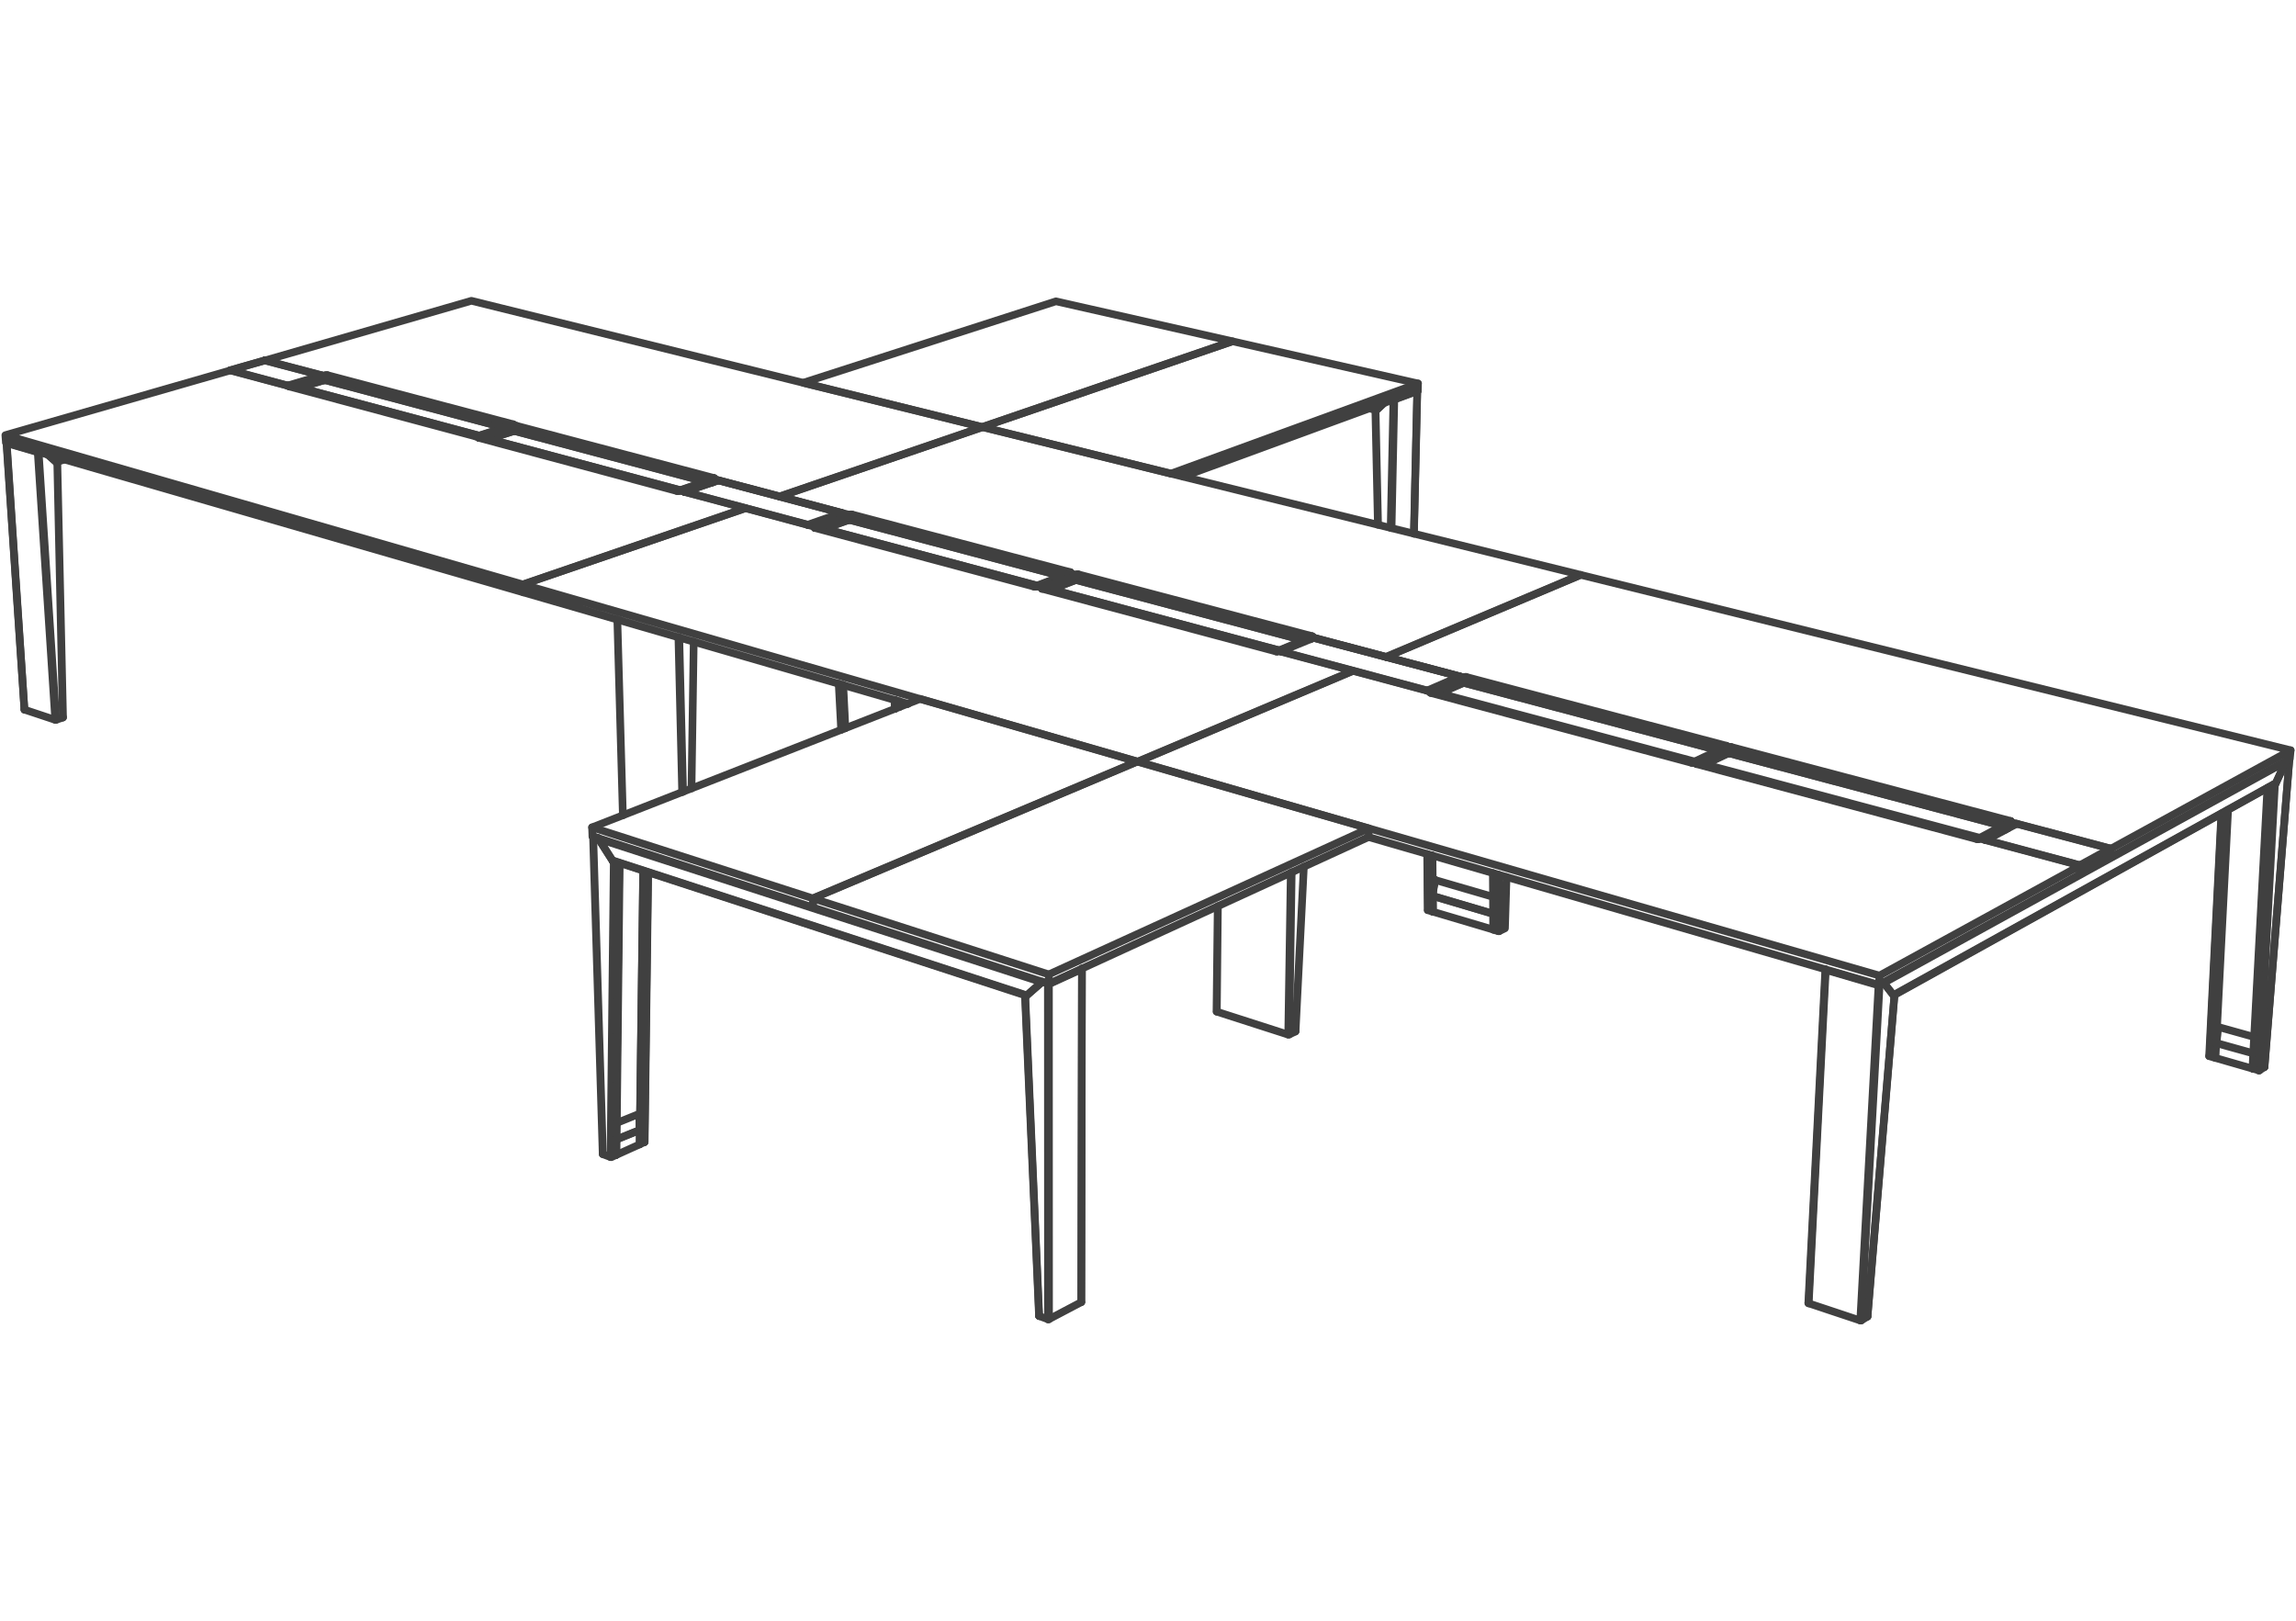 <svg xmlns="http://www.w3.org/2000/svg" width="211" height="149" fill="none" stroke="#404040" stroke-width=".7" stroke-linecap="round" stroke-linejoin="round" stroke-miterlimit="10"><path d="M.617 40.72v-.031m2.851.867l.011-.038"/><path d="M3.468 41.556l.05-.011m-.05.011L.617 40.72"/><path d="M3.518 41.545v-.011"/><path d="M3.518 41.545l.035.011"/><path d="M3.553 41.556v-.011"/><path d="M3.553 41.556h-.085M.617 40.72H.594l.013-.011.01-.009"/><path d="M5.076 66.155L3.468 41.556m1.608 24.599h.049l.032-.004-1.604-24.595M2.242 65.207v.009h.008L.617 40.72"/><path d="M2.242 65.207L.594 40.709m5.178 25.234v-.008h.022v-.014M5.26 42.456v-.005h.009v-.017"/><path d="M5.772 65.943L5.26 42.456l-.032-.005m.566 23.47l-.525-23.487m-.112 23.717l.615-.208m-3.522-.727l2.826.939"/><path d="M5.26 42.456l-.075.027-.78-.694m205.984 28.03v-.064"/><path d="M210.389 69.797v.022m0-.064l-.288.161m-2.458 28.442l.458-.29m-1.018.157l.473.133"/><path d="M207.083 98.225l-.016-.011-.014-.013m1.427-25.834l-1.397 25.858"/><path d="M208.438 72.384l-1.385 25.817m-3.541-.996l.031.012.04-.012m-.071 0l1.15-22.727m-1.15 22.727l-.456-.136m1.113-22.317l-1.113 22.317m-.041-.02v.012h.006l.014.008h.021"/><path d="M203.015 97.049l1.125-22.275m3.961 23.294l.008-.013m-.008.013l2.288-28.249"/><path d="M208.109 98.055l2.28-28.244m-1.414 2.28l-1.419 26.267"/><path d="M209.067 72.075h-.069"/><path d="M209.025 72.063l.042.012m-1.424 26.283h-.009v.014h-.071l-.007-.014"/><path d="M209.067 72.075l-1.424 26.283m1.468-26.316l-.044.033"/><path d="M209.111 72.042l-.033-.011m1.023-2.115l-.99 2.126m-41.324 17.092v-.016l.009-.021m4.838 1.452l.005-.031v-.017"/><path d="M172.634 90.549l.037-.023v-.008m-.037.031l-4.847-1.415"/><path d="M172.671 90.526v-.02"/><path d="M172.671 90.526l.064.011.01-.059m-.01.059l-.02.012h-.081m-4.865-1.452v-.012"/><path d="M167.769 89.097l.018.009"/><path d="M167.787 89.134l-.03-.005-.014-.011.026-.021m5.325 1.188l-.349.193m-1.701 30.873l.573-.36m-5.396-1.215l4.733 1.575 1.68-30.802"/><path d="M170.954 121.351l.032.008h.039l.019-.008 1.691-30.814m-6.554 29.202l.008.028.032.009 1.566-30.642"/><path d="M166.181 119.739l1.562-30.621m3.874 31.873h.009v-.009m2.465-29.512v-.007h.013v-.025h-.013m-2.474 29.553l2.474-29.521-.034-.007"/><path d="M171.626 120.982l2.478-29.533m-.013.021l-.058.034-.939-1.219M4.405 41.789l.731.64m.739-.212l-.739.212m.03.027h.01v-.027h-.01v.005l-.009.017"/><path d="M5.949 42.233l-.773.223m167.951 47.87v-.02h-.005v-.012h-.015"/><path d="M210.062 69.999v-.044h.011m-.011.044l-36.935 20.327m36.935-20.327l-.912 1.961m-35.146 19.489l-.877-1.123M209.15 71.96l-35.146 19.489m.02.032v-.011l.009-.007v-.014h-.009v.014h-.008v.007m35.082-19.455l.008-.004.005-.012v-.017l.019-.003v.003-.003"/><path d="M209.098 72.015l-35.074 19.466M71.673 45.617v.016m-47.31-12.511l5.434 1.424m17.246 4.559l.219.066"/><path d="M65.62 44.024l6.053 1.593m0 0l18.618-6.365-46.972-11.611-18.956 5.481M.542 40.673l47.541 13.763m-.02-.727l.02.727M.49 39.989l47.573 13.72M.49 39.989l.052.684m47.521 13.036l20.451-7.008-6.07-1.623m-18.375-4.915l-.21-.048m-17.26-4.625l-5.443-1.448m0 0L.49 39.989m126.9 20.376v.011M71.673 45.617l6.39 1.696m20.299 5.378l.532.138"/><path d="M120.574 58.556l6.816 1.809M71.673 45.617v.016m55.717 14.732l17.875-7.536m0 0L90.291 39.252"/><path d="M90.291 39.252l-18.618 6.365m-23.59 8.819l35.361 10.247M48.063 53.709l56.486 16.29m-56.486-16.29l.02.727m56.466 15.563l19.789-8.348-6.837-1.827m-21.73-5.811l-.529-.153M74.91 48.424l-6.396-1.723-20.451 7.008M184.294 76.25h.007m9.596 2.545l.044.013m.061-.818l-.061.818M127.39 60.365l7.127 1.882m24.133 6.39l.226.054"/><path d="M184.772 75.546l9.23 2.444M127.39 60.365v.011m66.551 18.432l16.496-9.08m.073-.781l-.073.781"/><path d="M194.002 77.99l16.508-9.043-65.245-16.118m0 0l-17.875 7.536m-1.621 16.557l46.902 13.584m.048-.852l-.048.852"/><path d="M104.549 69.999l68.17 19.655m-.048.852l18.449-10.144"/><path d="M191.178 79.539l-.058.823m-18.401 9.292l18.459-10.115m0 0l-9.274-2.483m-25.984-6.95l-.211-.07m-24.217-6.468l-7.154-1.917-19.789 8.348M29.615 34.628l-.009-.082m-3.168.884v.022m.06.01l3.108-.916"/><path d="M29.584 34.51l.022.004v.032m-3.168.884l.006.011.014.011"/><path d="M26.438 35.43l3.146-.92m-5.241-1.388h-.01m5.251 1.388h.022l.009.026m-3.198.905l.021-.011"/><path d="M21.186 34.021l-.021.021m3.168-.92l5.251 1.388m-8.398-.489l5.252 1.409m-2.095-2.308l5.253 1.388"/><path d="M29.615 34.536v.092m-8.429-.607h-.011l-.01.021m3.168-.92h-.008"/><path d="M24.333 33.122l-3.147.899"/><path d="M24.325 33.122l-3.15.899m170.186 46.146v.022l-.02.005m2.327-1.299v.02l-.012.012m-2.295 1.24l2.307-1.272"/><path d="M191.341 80.227v-.065l.02-.016m2.314-1.272l.022-.007-.009.06-.032-.012m-2.302 1.279l2.302-1.267"/><path d="M191.361 80.146v.021m2.307-1.272l.007-.021m.013.053l.209-.109.053-.78m-2.82 2.304l.048-.776m-.048.776l.211-.115"/><path d="M191.12 80.342h.01m.009-.836v.021m.039.039l2.772-1.528"/><path d="M193.923 77.983l.018.007.009.021v.027m-2.811 1.468l.018.012.011.021"/><path d="M191.178 79.55v.016m-.039-.06l2.784-1.523m-2.793 1.544l.009-.021m-8.622-2.313l-.014.021"/><path d="M185.338 75.707h-.009m8.594 2.276h.007v.007l.011.021"/><path d="M191.139 79.506l-8.622-2.313m11.406.79l-8.594-2.276m8.601 2.276l-8.592-2.276m-2.821 1.486h-.023l-.01.021"/><path d="M185.329 75.707l-.032.009"/><path d="M185.329 75.707l-2.812 1.486m2.78-1.477l-2.803 1.477M77.368 47.61v-.428m-3.128 1.035v.023m.063.021l3.065-1.079"/><path d="M77.338 47.145l.012.005.007.011.011.021m-3.128 1.035l.013.012.009.016"/><path d="M74.24 48.217l3.098-1.072m-3.121 1.095l.023-.023m-11.338-3.019h-.008m3.14-1.05h-.008"/><path d="M77.338 47.145h.012l.007.005v.022m-3.117 1.045l-11.338-3.019"/><path d="M77.338 47.145l-11.312-2.997"/><path d="M77.35 47.145l-11.316-2.997m-3.132 1.05h-.02m3.144-1.05h-.016"/><path d="M66.026 44.148l-3.124 1.05"/><path d="M66.01 44.148l-3.116 1.05m71.277 17.266l.009-.244m-3.014 1.235v.022m.073.022l2.941-1.279m-.032-.055l.014.011.009.02.009.024m-3.014 1.235l.022.005.007.023"/><path d="M131.166 63.455l2.982-1.29m-13.416-3.545h-.007"/><path d="M134.148 62.165h.014l.009.011v.02m-3.017 1.281l.012-.022"/><path d="M117.717 59.856l-.02.012m3.028-1.248l13.423 3.545"/><path d="M117.717 59.856l13.449 3.599m-10.434-4.835l13.416 3.545m-16.431-2.309h-.02l-.01.012m3.038-1.248h-.013"/><path d="M120.725 58.62l-3.008 1.236m2.995-1.236l-3.015 1.236M76.243 47.854l.004-.069.023-.065.031-.051.04-.031.046-.021.036.011.028.032.04.042v.06m-.248.092v.032l.02.051.018.027.031.021m.111-.039l.028-.037.02-.049.02-.048v-.05m-.221.071l.011.053.02.039.034.012h.03l.036-.017.035-.043.015-.055v-.053"/><path d="M76.27 47.833l.011-.048.02-.051.034-.032.03-.033h.034l.024.024.018.027.01.049m.04-.007h.007m-.255.092h-.014l-.01-.014m.074-.099l.048.021"/><path d="M76.325 47.702l.016.018v.042m-.06.115l.02-.017.024-.027.016-.044v-.027m.008-.081l.016.035.004.036m-.076.157l.032-.023.016-.046.024-.035.004-.053.082.017m-.232.071v-.028l.01-.023v-.02l.014-.017v-.011l.004-.021.016-.018.007-.009.011-.024.012-.009.008-.011.011-.011.013-.01.016-.011h.008l.016-.007h.036l.016.007h.019l.005.011.01.01.012.011v.011l.008.021.02.012v.027l.007.021v.044l-.007.004v.044l-.02.007v.037l-.008.009-.012.023-.01.011v.005l-.005.012-.013.009m-.13.039l-.012-.012h-.011l-.007-.009-.016-.006v-.012l-.004-.009v-.012l-.014-.005v-.034l-.01-.009v-.037m-1.035.377l.011-.052.022-.072.026-.049.044-.038.048-.01h.044l.03.028.022.041.005.06m-.252.092l.011.044.01.034.028.038.036.02m.102-.043l.028-.033.02-.048.017-.048v-.056m-.212.083v.037l.019.044.032.021.044-.015.027-.018.033-.037.02-.05.01-.049m-.185.067v-.043l.019-.061.032-.039.044-.021.027-.006.033.018.02.037.01.048m-.225.076h-.007"/><path d="M75.243 48.116l.054.009m-.022-.06l.012.028.01.032"/><path d="M75.224 48.24l.033-.011.018-.032.012-.028.01-.044m0-.081l.022.028v.044m-.086.161l.042-.032.022-.037.022-.039v-.053l.09.025m-.232.076v-.052l.007-.024v-.016l.011-.021.01-.016v-.023l.012-.009.007-.012.009-.02.024-.014.012-.004.006-.01.012-.011h.032l.008-.012h.008l.019.012h.017l.008.011h.008l.012.01.01.004.01.028.012.006v.012l.005.016v.118l-.005.007v.032l-.012.011v.005l-.01.016v.012l-.01.004-.012.012v.006l-.008.015m-.136.055l-.01-.012h-.009v-.012h-.007l-.012-.008v-.019l-.01-.004v-.015l-.011-.006v-.016l-.007-.012v-.044m58.154 14.606l-.02-.051-.024-.027-.029-.01h-.039l-.042.033-.032.037-.025.064-.018.06m.199-.079l-.023-.045-.02-.015h-.03l-.033.005-.027.028-.023.046-.018.05m.041-.038v.015"/><path d="M133.145 62.869l.023.012v-.044m.027.032v.012"/><path d="M133.195 62.869v-.032l-.005-.032"/><path d="M133.195 62.869h.033m-.155.071v-.021l.012-.011v-.027l.017-.012v-.014l.002-.018.016-.014.007-.018v-.01l.007-.005.011-.022.014-.012.009-.011h.009l.013-.01.005-.005h.033l.011-.018h.012l.007.018h.02l.009.005.014.01v.011l.01.012.008.004v.023l.012.021v.007m-1.008.437l-.02-.048-.021-.032-.042-.007h-.035l-.036.027-.039.044-.03.06-.009.059m.191-.08l-.014-.039-.016-.021h-.03l-.031.005-.031.032-.021.044-.021.049"/><path d="M132.16 63.315v.024m-.021-.035l.021.011v-.044m.031.033l-.008.02"/><path d="M132.191 63.304l-.008-.033v-.027m.008.06l.031.011m-.15.065v-.032l.01-.024v-.02l.009-.012.009-.021v-.011l.011-.016.007-.016.012-.005.009-.023.016-.005.005-.015h.009l.014-.007.008-.01h.019l.012-.012h.013l.005.012h.021l.007.01.014.007.012.015.009.005v.012l.013.011v.005l.007.028v.004m74.724 34.941l1.391-25.817m-1.442 25.817h.051m-.051 0l1.376-25.786"/><path d="M207.053 98.201h-.006m-.051 0l-3.413-.98v-.004m1.179-22.79l-1.161 22.799m1.134-22.794l-1.152 22.785M63.545 72.452l.205-13.484m-.198 13.484l.202-13.473m-1.066 13.819l-.344-14.242m.432 14.207l-.35-14.175m-5.182 16.339l-.508-17.982m.503 17.986l-.51-17.995m20.904 10.006l-.202-4.013m4.824 1.399l.043.796m-.062-.801l.041.801m-5.18-2.287l.218 4.234m-.014 0l-.226-4.248m5.51 1.609l.03.552m.058-.532l.024.507m.712-.272v-.018m.017.014v-.014m35.625 30.124h.004v-.012h.009v-.009"/><path d="M119.051 94.793l.767-15.142m-.754 15.121l.761-15.121m-.774 15.142l-.572.276m-.094.012l-6.558-2.108"/><path d="M118.479 95.069l-.022.012h-.072m-6.558-2.108l-.026-.005-.007-.007m6.591 2.12l.234-14.875m-.14 14.863l.229-14.902m-6.881 12.806l.098-9.699m-.131 9.687l.111-9.671m19.719.481h.057m-.057 0l-.054-5.16"/><path d="M131.624 83.771l-.396-.124m6.062 1.818l.402.106m-.402-.106l-.02-.019v-.008m0-5.179l.02 5.206m-.051-5.215l.031 5.188m-6.095-6.947l.053 5.156m-.021-.009v.009h.021"/><path d="M131.207 83.638l-.053-5.147m6.513 1.883l.025 5.197m.088 0h-.013l-.012.011h-.058v-.011h-.005m.063-5.17l.025 5.17"/><path d="M138.307 85.295l-.007.022.143-4.722m-.136 4.7l.143-4.692m-.15 4.714l-.52.254M82.277 65.136l-.041-.813m0 .82l-.044-.831m-4.699-1.36l.198 3.967m-.212-3.967l.204 3.967m59.587 18.496l-.01.011m-.041 0h.041l-.021-5.176m-.02 5.176l-.026-5.188"/><path d="M137.219 85.426l-5.538-1.641v-.014m-.036-5.137l.049 5.16"/><path d="M131.635 78.623l.046 5.148m-35.283 6.67l-.052-.023"/><path d="M96.398 90.441l-.014-.033m3.041-1.354l-.013-.044"/><path d="M99.425 89.054l-3.027 1.387m3.027-1.431l.007.009v.011l-.007.024m-3.128 1.392v-.069"/><path d="M96.297 90.446l.049-.028v-.032"/><path d="M96.398 90.441l-.036.005h-.065m3.063 29.222l.065-30.614m-.065 30.614l.01-.012.009-.005m-3.074 1.584l.027.016.044-.016.03-.009"/><path d="M96.305 121.235l-.008-30.789m.109 30.78l-.008-30.785m2.981 29.21l.053-30.621m-3.135 1.347l-.509-.159"/><path d="M96.406 121.226l2.954-1.558m-3.857 1.275l.802.292M94.22 91.504v-.014h-.021v-.009h-.009v-.011h.009v-.007"/><path d="M94.248 91.481l-.028.023m1.283 29.439v-.011h-.022v-.005"/><path d="M95.481 120.927v-.019M94.22 91.504l1.283 29.439"/><path d="M94.19 91.481l1.291 29.427"/><path d="M94.302 91.522l-.082-.018m1.568-1.286l-1.486 1.304m-39.78-14.584v-.072"/><path d="M54.522 76.938l-.022-.016v-.019l.022-.008m.438.112l-.438-.141m.887 29.207l.697.262m-.721-.283v.011l.024.01"/><path d="M55.409 106.073l-.887-29.135m.863 29.114L54.5 76.915m4.351 28.21l.374-.161m-.374.161l-.029.004h-.033"/><path d="M59.176 80.038l-.325 25.087m-2.273 1.035l.019-.009v-.014"/><path d="M56.578 106.16l.304-26.863m-.285 26.84l.303-26.83m-.322 26.853l-.37.175m.285-27.165l-.285 27.165m-.102 0h.021l.011.009h.032v-.009h.038m.195-27.165h.083m-.38 27.165l.297-27.165.031-.021"/><path d="M56.403 79.17l-.081-.027m0 0l-1.362-2.136"/><path d="M56.364 79.127l-.042.016m3.228 1.024l-.325 24.797"/><path d="M59.248 104.945h-.014v.012h-.009v.007m.347-24.79l-.324 24.771m68.889-68.225l-.037-.01"/><path d="M128.137 36.72l-.007-.038m2.108-.731l-.007-.033"/><path d="M130.238 35.951l-2.101.769"/><path d="M130.231 35.924l.007.011h.016l-.016.016m-2.184.769v-.01"/><path d="M128.054 36.72l.046-.01v-.011"/><path d="M128.137 36.72l-.019.017h-.027l-.037-.017m1.879 12.321l.305-13.09"/><path d="M127.8 48.517l.254-11.797m-.169 11.812l.252-11.812m1.808 12.321l.309-13.106m-3.838 1.751h-.024v-.022"/><path d="M126.44 37.674l-.024.012.229 10.543m-.253-10.555l.233 10.543"/><path d="M126.471 37.708l-.055-.022m.771-.652l-.716.674M55.01 77.088v-.042h-.007v.01m40.735 13.21v-.021l.01-.011v-.009h.004v.009h.016m-.03.032L55.01 77.088m40.728 13.178l-1.376 1.204m-38.09-12.412l-1.262-1.97M94.362 91.47l-38.09-12.412m.078.057h-.012l-.008-.011-.008-.004v-.005l-.01-.017-.01.017m38.022 12.409h-.011v-.034h.011v.011h.008v.009h.011"/><path d="M56.312 79.078l-.01.017m38.022 12.409L56.35 79.115m70.171-41.451l.666-.63m-.666.63l-.637-.158m.611.18h-.014v-.022h.023v.01m-.009.022l-.673-.167m-69.225 68.599h.01m.293-26.821l-.293 26.821"/><path d="M56.656 106.128h-.049m.343-26.806l-.294 26.806m2.122-.959l.011-.028m-.011.028l.325-25.147"/><path d="M58.789 105.141l.327-25.119m-.338 25.147l-2.122.959m18.042-23.569l.023.835M104.53 69.98L74.698 82.559m.023.835l21.663 7.014"/><path d="M96.384 89.546v.862m-21.686-7.849l21.686 6.987"/><path d="M96.384 90.408l29.385-13.486m.021-.792l-.021.792"/><path d="M96.384 89.546L125.79 76.13m0 0l-21.26-6.15m0 0L74.698 82.559m.023.835l-.023-.835m0 0l-20.289-6.528m.033.813l-.033-.813"/><path d="M74.721 83.394l-20.279-6.55m-.033-.813l30.155-11.806m0 0l19.966 5.755m8.735-38.616l-22.998 7.878m0 0l-16.455-4.067 23.23-7.485m0 0l16.223 3.674m17.049 3.876l-22.705 8.283m22.692-7.627l-21.562 7.902"/><path d="M130.301 35.896l.013-.656m-22.705 8.283l-17.342-4.281 22.998-7.878m0 0l17.049 3.876m-100.463-.401l.018.011.02.033.021.027.008.032"/><path d="M29.788 34.942v-.032l.023-.027.013-.033.027-.011"/><path d="M29.918 34.942l-.029.017h-.07l-.031-.017m.052-.432l-.021.004-.008.032-.014.017m-3.035.856h-.02m3.176-.477l16.436 4.359"/><path d="M29.84 34.579l17.125 4.526m.04.012v-.021l.024-.028.005-.01m-17.116-4.116l16.436 4.359m-2.391.716h.016l.01.021.01.022m-17.257-4.641l17.221 4.598M29.84 34.51l17.194 4.548"/><path d="M26.762 35.419l17.207 4.598m-14.005-5.54l-.124.033m-3.098.909l-.122.033m20.385 3.849v-.184m.038-.012v.18m.113-.207l-.113.027m-.009-.047l.122-.038m-3.193 1.116v-.06m.036-.016v.086m-.16-.086l.124-.043m0 .059l-.124.039M26.62 35.479l17.116 4.581M26.62 35.528l17.116 4.587m-13.673-5.649l17.093 4.52"/><path d="M29.788 34.942l-2.276.672"/><path d="M29.788 34.942l-2.276.672m19.453 3.491l.04.012v.184m-.04-.196l-2.966.933m0 .022v.086"/><path d="M47.005 39.117l-3.006.943m3.157-1.04v.058m-3.317 1.037v-.055m-13.875-5.583l.028-.011h.071"/><path d="M47.156 39.078l.028-.01v-.01m-.028-.072l.028.012v.011l-.028.011m-3.317 1.04h-.103v.055l.03.009h.041l.032-.009M26.62 35.528v-.049l-.021-.01v-.007l.021-.01"/><path d="M26.599 35.522l.013.006h.008m20.564 3.481v.049"/><path d="M26.599 35.469v.053m3.252-.683l-.011-.26m-2.956.873l2.956-.873-.043-.016m-2.952.878l2.952-.878m17.452 4.95l.032.009.019.028.019.033v.032m-.13.011l.008-.043.016-.033.019-.016.017-.021m.07.102l-.032.011h-.098m.048-.455l-.016.016-.008.022v.033m-3.044.894h-.01m3.16-.521l17.503 4.639"/><path d="M47.249 39.252l18.183 4.809m.042.009v-.026l.022-.039m0 0l.018-.004m-18.195-4.386l17.503 4.653m-2.378.762h.024l.007.023.011.016m-18.327-4.933l18.285 4.894"/><path d="M47.237 39.171l18.277 4.83m-21.345-3.865l18.299 4.894m-15.109-5.897l-.122.038m-3.078.965l-.119.037m21.434 4.16v-.263m.04-.021v.261m.11-.305l-.11.044m0-.048l.11-.037m-3.138 1.105v.023m-.16-.023l.118-.039m0 .048l-.118.039M44.04 40.201l18.175 4.868M44.04 40.25l18.184 4.879m-14.759-6.002l18.159 4.803"/><path d="M47.189 39.626l-2.264.711"/><path d="M47.189 39.626l-2.264.711m20.507 3.724l.042.009v.263m-.042-.272l-2.946.992m0 .016v.023"/><path d="M65.474 44.07l-2.988.999m3.138-1.105v.041m-3.298 1.112v-.048m-14.967-5.936l.034-.006h.072"/><path d="M65.624 44.005h.022v-.004m-.022-.071l.022.016v.004l-.022.014m-3.298 1.105l-.03.009h-.047l-.034-.009.009.06h.072l.03-.012M44.04 40.25v-.049l-.022-.011v-.005l.022-.012"/><path d="M44.018 40.244v.006h.022m21.606 3.696v.055"/><path d="M44.018 40.19v.054m3.231-.731v-.261m-2.946.921l2.946-.921-.036-.01m-2.951.921l2.951-.921m30.836 8.439l.03.012.022.027.018.032.008.037m-.138 0l.008-.027.014-.042.014-.018.024-.021"/><path d="M78.127 47.789l-.026.016h-.082l-.03-.016m20.165 5.356l.005-.037.013-.034.02-.026.034-.021m-.016.01l.016.011.038-.011m-.11.129v-.021m-20.105-5.832l-.024.021-.014.022v.028m-2.998 1.008H75m3.127-.603l19.455 5.16m-19.533-5.555l20.123 5.334"/><path d="M98.226 52.738v-.026l.014-.034.024-.01m-20.137-4.879l19.455 5.16m-2.34.852h.022l.028.028v.022M75 48.392l20.242 5.409"/><path d="M78.049 47.313l20.215 5.355m-23.251-4.276l20.251 5.409m-17.101-6.528l-.114.04M75 48.392l-.125.037m23.351 4.619v-.31m.038-.01v.309m.112-.359l-.112.05m0-.06l.112-.037m-3.084 1.22v.026m-.154-.026l.104-.05m0 .059l-.104.045m-20.263-5.444l20.137 5.395m-20.121-5.335l20.121 5.384m-16.735-6.632l20.085 5.308"/><path d="M77.989 47.789l-2.247.792"/><path d="M77.989 47.789l-2.247.792m22.43 4.147l.054.01v.289m-.054-.299l-2.88 1.089m0 .034v.026"/><path d="M98.226 52.738l-2.934 1.113m3.084-1.22v.047m-3.238 1.227v-.054m-16.975-6.578h.114"/><path d="M98.376 52.678h.012l.007-.01m-.033-.087l.026.011.007.021-.019.018m-3.238 1.22l-.048.005h-.078v.049l.04.011m0 0h.038l.048-.011m-20.247-5.384l-.016-.06-.014-.009v-.007l.014-.016"/><path d="M74.861 48.5l.008.017.022.004m23.504 4.092v.055"/><path d="M74.861 48.445v.055m3.188-.819v-.287m-2.902 1.03l2.902-1.03-.038-.01m-2.92 1.029l2.92-1.029m20.143 5.761l-2.212.847m2.943-.785l.031.009.018.037.02.028.013.037m-.147 0v-.026l.022-.039.024-.037.019-.009"/><path d="M98.967 53.318l-.033.011h-.081l-.033-.011m.055-.489l-.009.012-.024.034v.028m-2.952 1.068h-.026m3.103-.653l20.829 5.53"/><path d="M98.885 52.913l21.493 5.687m.049.02l.013-.032.012-.032.019-.019m-21.504-5.219l20.829 5.53m-2.295.909h.025l.02.023v.028m-21.682-5.837l21.637 5.786m-18.626-6.928l21.596 5.708"/><path d="M95.89 53.971l21.636 5.786m-18.529-6.969l-.122.041m-3.011 1.142l-.116.046m24.679 4.718v-.115m.044-.02v.124m.111-.168l-.111.044m0-.063l.111-.037m-3.036 1.308v.021"/><path d="M117.385 59.808l.116-.051m0 .067l-.116.044m-21.633-5.819l21.518 5.759m-21.518-5.703l21.518 5.763m-18.163-7.084l21.467 5.675M98.82 53.318l-2.214.846"/><path d="M98.82 53.318l-2.214.846m23.772 4.436l.049.02v.115m-.049-.135l-2.844 1.171m.012.032v.026"/><path d="M120.427 58.62l-2.881 1.183m3.036-1.303v.056m-3.197 1.312v-.06m-18.388-7.02l.026-.004h.084"/><path d="M120.582 58.556l.008-.005.013-.014m-.029-.078l.016.014.013.011-.021.016m-3.197 1.308l-.025.016h-.047l-.043-.016v.06l.043.009h.038l.034-.009m-21.633-5.763v-.056l-.014-.009v-.012l.01-.011"/><path d="M95.738 54.089v.016h.014m24.851 4.375v.057"/><path d="M95.738 54.028v.061m3.147-.882v-.294m-2.881 1.1l2.881-1.1-.043-.01"/><path d="M95.968 53.992l2.874-1.089m35.661 9.749l.046.012.02.032.026.039.005.037m-.153 0l.01-.037.009-.039.022-.032.015-.012"/><path d="M134.6 62.772h-.031l-.041.018h-.04l-.041-.018m21.289 7.254v.026m-.14-.016l.113-.06m0 .06l-.113.07m2.965-1.415l-.012.217m.124-.281l-.112.064m0-.064l.112-.06m-.16.369l.013-.245m-26.947-5.164l-.107.053m3.15-1.372l-.119.049m20.962 7.849l-23.986-6.427m27.171 4.851l-23.91-6.322"/><path d="M155.474 70.036l-23.995-6.417m24.23 6.357h.019l.008.023v.027m2.79-1.335l.002-.027.012-.027.021-.01m-26.967-5.1h-.015"/><path d="M134.503 62.257l-.015.022-.013.017-.009.043m23.438 6.612L134.6 62.772m23.961 5.855l-24.058-6.37m23.968 6.434l-23.954-6.342"/><path d="M157.904 68.951L134.6 62.772m21.109 7.204l-24.13-6.449m24.139 6.449l-24.124-6.449m24.002 6.579v-.07"/><path d="M158.673 68.567v.06m-3.077 1.409h-.03l-.037.016-.025-.016h-.03l-.009.07.039.008h.025l.037-.008h.03m-24.145-6.455l.007.016.021.012v-.06l-.021-.005-.007-.013v-.014l.021-.007m3.15-1.372h.027l.031-.012h.027l.033.012"/><path d="M158.65 68.53l.023.005.007.009v.012l-.007.011m0 .06h.007v-.016"/><path d="M131.451 63.587v.064m27.229 4.905v.055m-24.233-5.839l-2.153.939"/><path d="M134.447 62.772l-2.153.939m2.209-1.059l.014-.303"/><path d="M131.723 63.553l2.794-1.204-.051-.01m-2.792 1.214l2.792-1.214m24.005 6.352l-2.743 1.289m.008.046v.026m2.79-1.361l-2.79 1.335"/><path d="M158.471 68.691h.055l-.013.245m26.093 7.003l.012.021.039-.021"/><path d="M184.551 76.075l.013-.044.012-.044.02-.037.022-.022m-.095.183h.014v-.008h.01v-.005l.004-.011v-.012m-25.68-6.971l.024.02m0 0l.032.027.022.045v.038m-.152 0l.01-.038.008-.045.019-.027.037-.02"/><path d="M158.949 69.234l-.03.01h-.085l-.037-.01m23.142 7.805v.034m-.135-.027l.105-.051m-.005.061l-.1.054m2.872-1.518l-.019.347m.124-.393l-.105.046m0-.06l.11-.06m-.168.488l.016-.341m-28.63-5.556l-.116.051m3.08-1.47l-.097.047m22.804 8.424L155.92 70.22m28.836 5.219l-25.669-6.795"/><path d="M181.684 77.056L155.92 70.16m25.989 6.835l.019-.004.011.016v.032m2.695-1.42l.01-.032.013-.036.019-.019m-28.652-5.469h-.02m2.867-1.372l-.025.028-.018.028v.032m25.208 7.117l-25.087-6.662"/><path d="M184.676 75.532l-25.805-6.841m25.705 6.901l-25.7-6.797m25.16 7.101l-25.087-6.662m22.96 7.761l-25.905-6.932m25.924 6.928l-25.904-6.928m25.78 7.047v-.064"/><path d="M184.786 75.472l-.005.074m-2.977 1.5l-.024.01h-.096l-.009.059.032.012h.032l.037-.012.028-.005m-25.927-6.922l.011.023.032.009v-.06l-.032-.009-.011-.011v-.017l.011-.009m3.08-1.47l.03-.007h.062l.027.007"/><path d="M184.756 75.439l.025.007.021.005v.012l-.016.009m-.005.074l.005-.014.016-.01"/><path d="M155.877 70.135v.053m28.925 5.275v.059m-26.005-6.288l-2.108 1.002"/><path d="M158.797 69.234l-2.108 1.002m2.182-1.132l.005-.309m-2.721 1.296l2.721-1.296-.048-.016m-2.737 1.3l2.737-1.3m25.748 6.813l-2.641 1.403m.004.044v.034m2.695-1.454l-2.695 1.42"/><path d="M184.576 75.592l.058.027-.016.309m-.067.147l-2.117 1.118m2.089-1.082l-2.059 1.103m-50.822 4.969l-.007-1.385m.159.492v-.455"/><path d="M131.794 81.193l.011-.358"/><path d="M131.794 81.226l.011-.391m5.388 3.127l.049-.288m-.049.288l.026.017h.023v-.038"/><path d="M137.193 83.979v-.017"/><path d="M137.193 83.979h.002"/><path d="M137.193 83.979l.026.004.023-.004m-5.356-3.117l-.244 1.468-.007-.016h-.011"/><path d="M131.867 80.857l-.243 1.457m.018.016h-.018l.011-.016m5.558 1.648l-5.551-1.632"/><path d="M137.193 83.979l-5.551-1.649m5.524.076l.029.012.024-.012m.023-.007l-.023.007m-.053 0l-5.524-1.608-.007-.015m72.135 14.031l-.015-.456m3.379 2.452l.032-.397m-3.337-2.027l-.122 1.468h-.021"/><path d="M203.815 94.372l-.129 1.482m.021 0v.023"/><path d="M203.707 95.877l-.021-.023v-.009m3.448.965l-3.427-.956m3.427.971l-3.427-.948m.085-1.165l-.019-.354m3.301.916h.021l.021-.004m.011-.016l-.011.016m-.042.004l-3.399-.948-.012.004h-.023m-144.862 8.475l.024-.46m-2.186 2.379l-.009-.396m2.143-1.951l.031 1.468h.011"/><path d="M58.762 102.354l.03 1.491m-.011 0v.016"/><path d="M58.781 103.861l.011-.016v-.009m-2.176.888l2.165-.879"/><path d="M56.616 104.733l2.165-.872m-.011-1.172l.019-.344"/><path d="M56.707 103.185h-.03"/><path d="M56.673 103.168l.004.017m.03 0l2.147-.869h.019"/></svg>